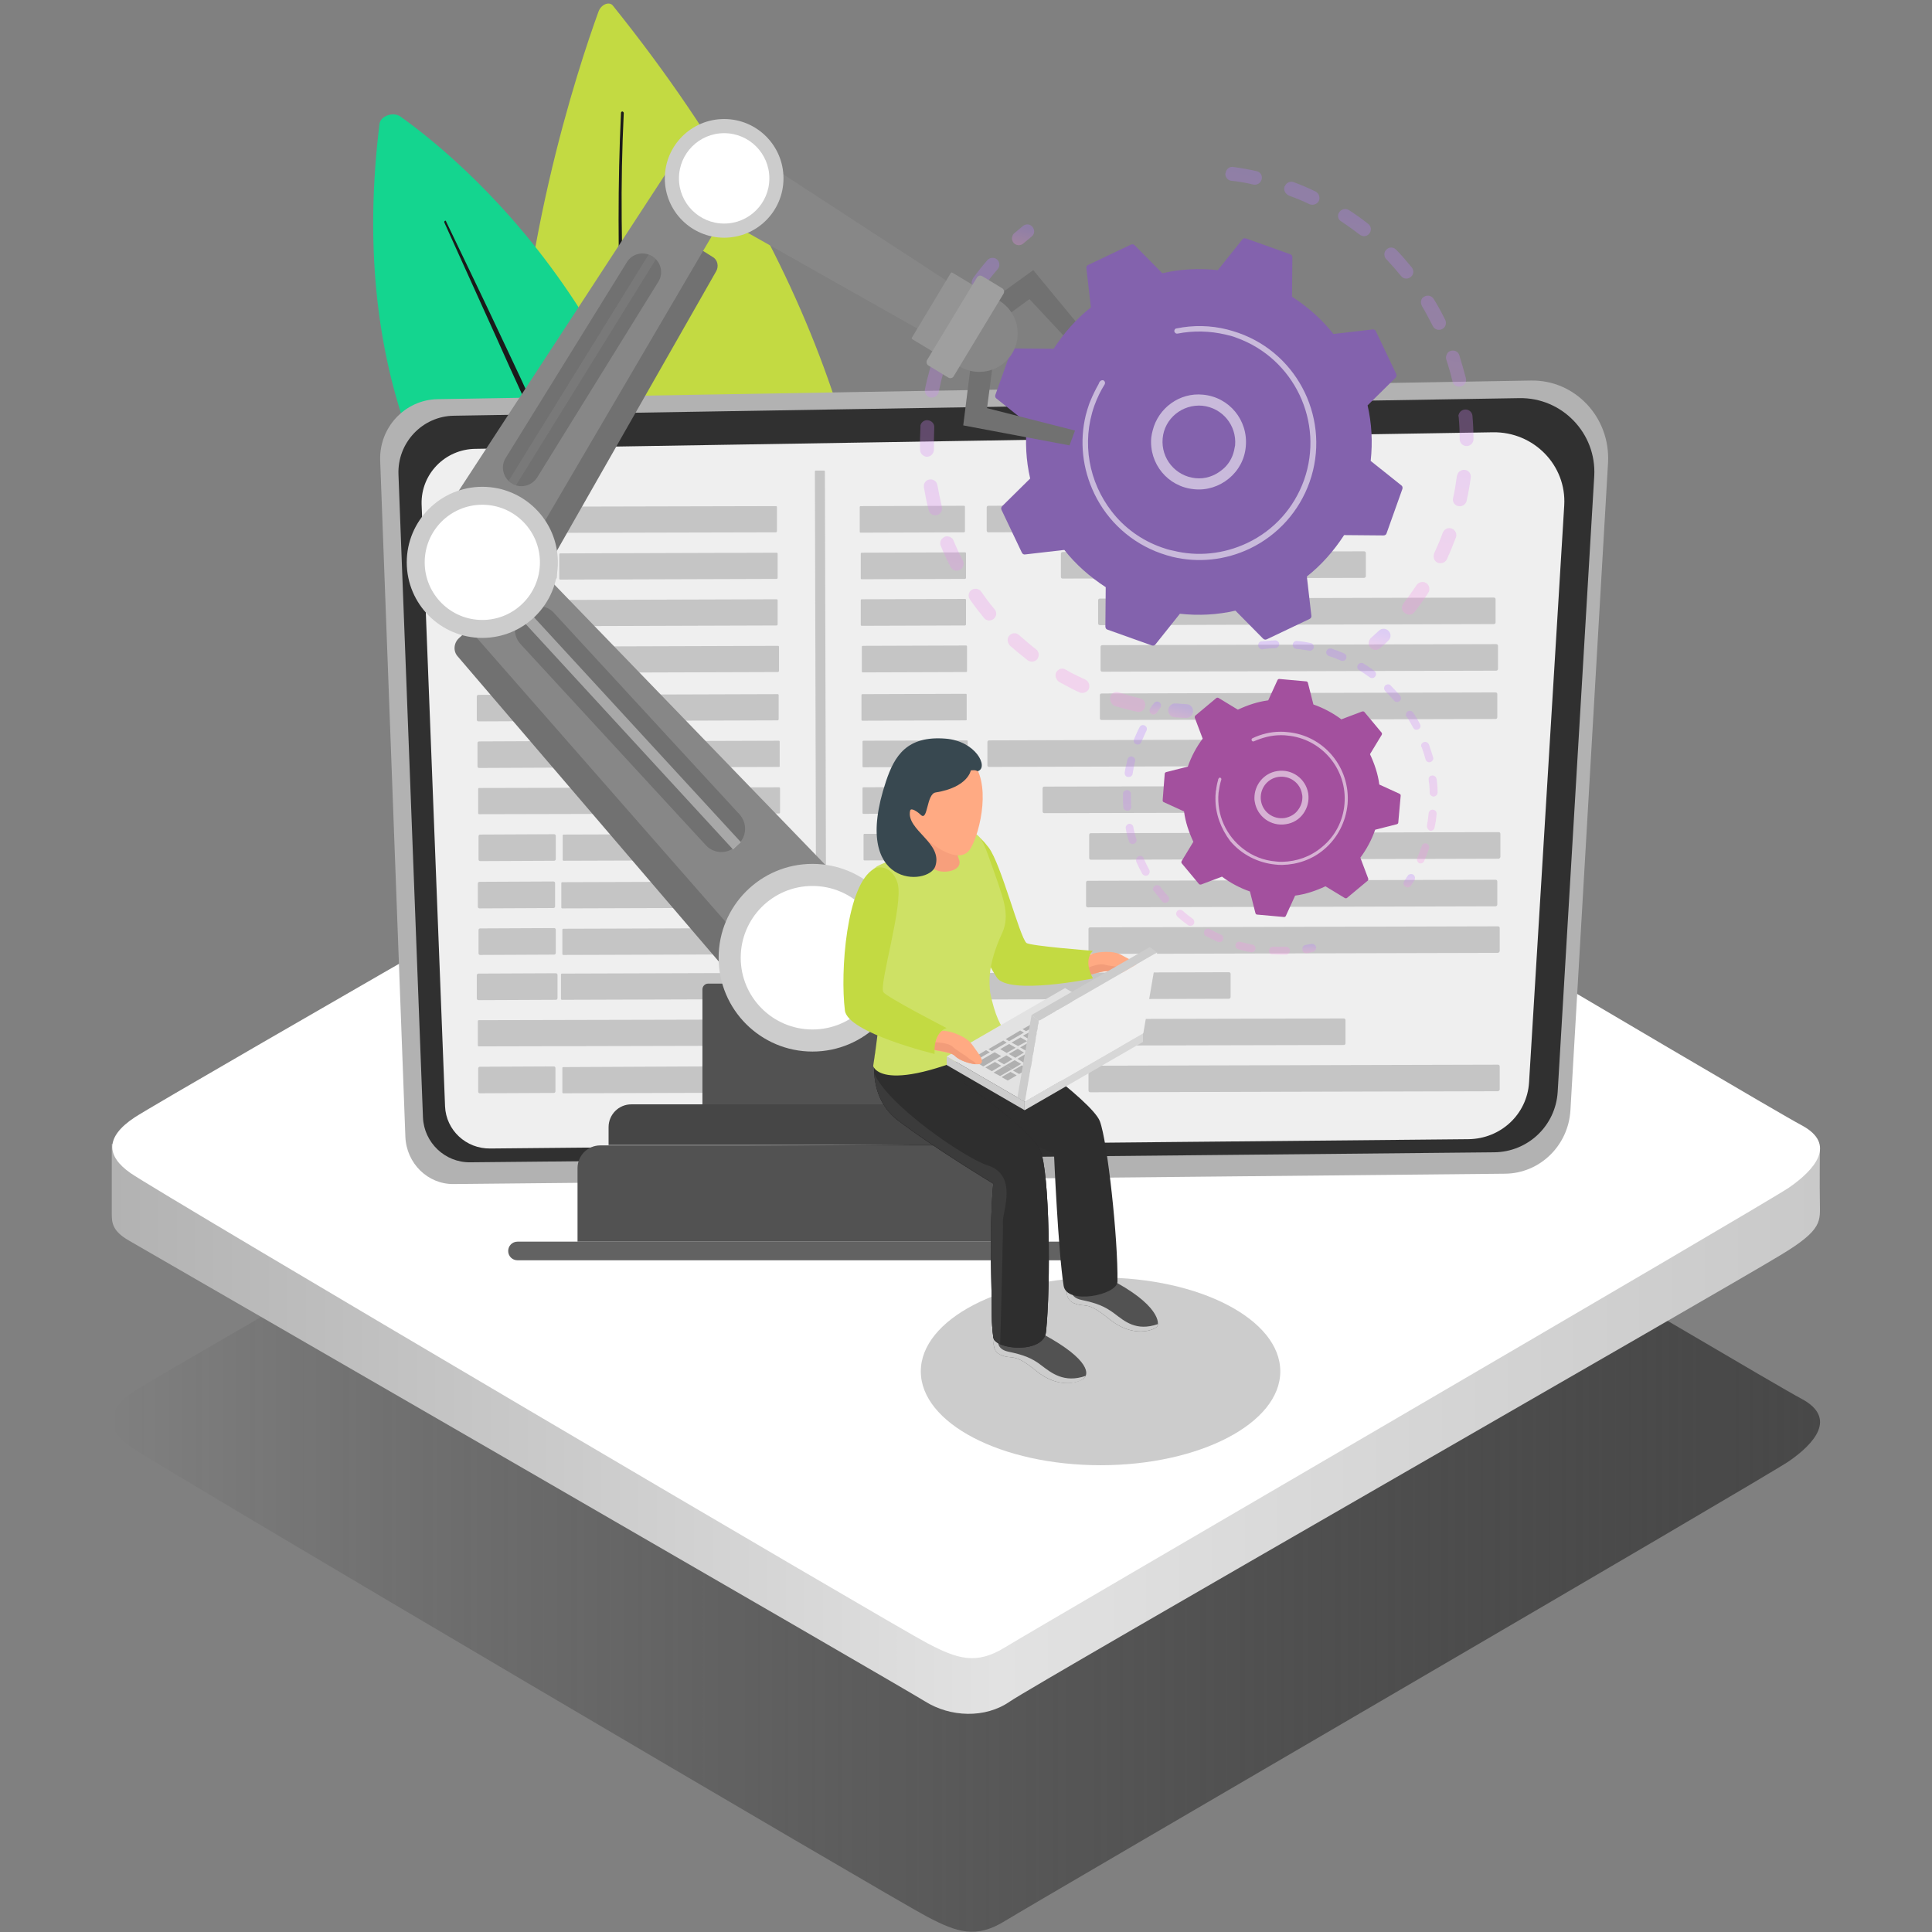 <?xml version="1.0" encoding="utf-8"?>
<!-- Generator: Adobe Illustrator 19.0.0, SVG Export Plug-In . SVG Version: 6.00 Build 0)  -->
<svg version="1.1" id="Layer_1" xmlns="http://www.w3.org/2000/svg" xmlns:xlink="http://www.w3.org/1999/xlink" x="0px" y="0px"
	 viewBox="0 0 560 560" style="enable-background:new 0 0 560 560;" xml:space="preserve">
<rect x="0" y="0" width="560" height="560" fill="#808080" stroke="none"/>
<style type="text/css">
	.st0{fill:url(#XMLID_2_);}
	.st1{fill:url(#XMLID_3_);}
	.st2{fill:#FFFFFF;}
	.st3{opacity:0.2;}
	.st4{fill:#C3DA42;}
	.st5{fill:#1A1A1A;}
	.st6{fill:#14D58F;}
	.st7{fill:#B2B2B2;}
	.st8{fill:#303030;}
	.st9{fill:#EFEFEF;}
	.st10{opacity:0.53;fill:#A0A0A0;}
	.st11{fill:#626262;}
	.st12{fill:#525252;}
	.st13{fill:#464646;}
	.st14{fill:#717171;}
	.st15{fill:#878787;}
	.st16{opacity:0.39;fill:#FFFFFF;}
	.st17{fill:#CCCCCC;}
	.st18{opacity:0.39;fill:#878787;}
	.st19{opacity:0.3;}
	.st20{fill:url(#XMLID_4_);}
	.st21{fill:url(#XMLID_5_);}
	.st22{fill:url(#XMLID_6_);}
	.st23{fill:url(#XMLID_7_);}
	.st24{fill:url(#XMLID_8_);}
	.st25{fill:#8362AD;}
	.st26{opacity:0.56;fill:#FFFFFF;}
	.st27{fill:#949494;}
	.st28{fill:#9F9F9F;}
	.st29{fill:url(#XMLID_11_);}
	.st30{fill:url(#XMLID_26_);}
	.st31{fill:url(#XMLID_27_);}
	.st32{fill:url(#XMLID_29_);}
	.st33{fill:url(#XMLID_30_);}
	.st34{fill:#A3509E;}
	.st35{fill:#2E2E2E;}
	.st36{fill:#282528;}
	.st37{fill:#FFAA83;}
	.st38{fill:#F29C79;}
	.st39{fill:#3B3B3B;}
	.st40{fill:#CEE165;}
	.st41{fill:#F79F7C;}
	.st42{fill:#384850;}
	.st43{fill:#D7D7D7;}
	.st44{fill:#E2E2E2;}
	.st45{fill:#B0B0B0;}
	.st46{enable-background:new    ;}

	#XMLID_8047_ddd {
		animation: ckw infinite ease-in-out;
    animation-duration: 3s;
transform-origin: 280px 70px;

	}
	
@keyframes ckw {
    0% {
        transform: rotate(0deg);
    }
    25% {
        transform: rotate(30deg);
    }
	 50% {
        transform: rotate(-30deg);
    }
	 100% {
        transform: rotate(0deg);
    }
}
</style>
<g id="XMLID_41_">
	<g id="XMLID_18_">
		<linearGradient id="XMLID_2_" gradientUnits="userSpaceOnUse" x1="32.463" y1="413.96" x2="527.497" y2="413.96">
			<stop  offset="0" style="stop-color:#1A1A1A;stop-opacity:0"/>
			<stop  offset="1" style="stop-color:#484848"/>
		</linearGradient>
		<path id="XMLID_86_" class="st0" d="M261.1,275.1c-7.8,4.5-213.5,122.4-222.1,128.1s-8.2,11.2-1.2,16.1
			c6.9,5,222.4,131.9,231,136.3c8.6,4.5,14.1,6.4,22.5,1.2s220.2-128.4,227.3-133.3c7.2-5,14.1-12.5,3.5-18.1
			c-10.9-5.7-216.7-127.9-226.8-133.3C285,266.7,277.7,265.4,261.1,275.1z"/>
		<linearGradient id="XMLID_3_" gradientUnits="userSpaceOnUse" x1="32.461" y1="414.142" x2="527.505" y2="414.142">
			<stop  offset="0" style="stop-color:#B2B2B2"/>
			<stop  offset="0.519" style="stop-color:#E2E2E2"/>
			<stop  offset="1" style="stop-color:#C9C9C9"/>
		</linearGradient>
		<path id="XMLID_21_" class="st1" d="M527.5,348.4c0,5.5,1.1,7.9-11.4,15.4c-15.9,9.7-216.2,124.4-223.4,129.4
			c-7.2,5-17.3,4.5-24.5,0c-7.2-4.5-226.1-130.9-230.8-133.6c-4.7-2.7-5-5-5-7.7c0-2.7,0-20.4,0-20.4S266,466.9,278.6,466.9
			c12.6,0,237.4-129.7,242.7-132.1c4.6-2.1,6.2-2.2,6.2-2.2S527.4,344.4,527.5,348.4z"/>
		<path id="XMLID_19_" class="st2" d="M261.1,195.8c-7.8,4.5-213.5,122.4-222.1,128.1c-8.6,5.7-8.2,11.2-1.2,16.1
			c6.9,5,222.4,131.9,231,136.3c8.6,4.5,14.1,6.4,22.5,1.2c8.4-5.2,220.2-128.4,227.3-133.3c7.2-5,14.1-12.5,3.5-18.1
			c-10.9-5.7-216.7-127.9-226.8-133.3C285,187.4,277.7,186.1,261.1,195.8z"/>
	</g>
	<ellipse id="XMLID_25_" class="st3" cx="319" cy="397.5" rx="52.1" ry="27.2"/>
	<g id="XMLID_6106_">
		<g id="XMLID_8177_">
			<g id="XMLID_57_">
				<path id="XMLID_59_" class="st4" d="M173.5,3.3c-11.8,32.5-74.2,222.9,64,278.4c0,0,67.9-121.1-59.8-280
					C176.7,0.3,174.3,1.2,173.5,3.3z"/>
				<path id="XMLID_58_" class="st5" d="M180.8,32.8c-0.5,10.3-0.7,20.6-0.6,30.9c0.1,10.3,0.3,20.6,0.8,30.9
					c1,20.6,2.9,41.1,6.1,61.5c3.2,20.3,7.6,40.5,14.2,60c1.7,4.9,3.4,9.7,5.4,14.4c2,4.7,4.1,9.4,6.4,14
					c4.6,9.2,10.1,17.9,16.6,25.8l0,0c0.3,0.4,0.3,0.9-0.1,1.2c-0.4,0.3-0.9,0.3-1.2-0.1l0,0c-6.5-8.1-12-17-16.7-26.2
					c-2.3-4.6-4.4-9.4-6.4-14.1c-2-4.8-3.7-9.7-5.4-14.6c-6.5-19.6-10.9-39.9-14-60.3c-3.1-20.4-4.9-41-5.9-61.6
					c-0.5-10.3-0.7-20.6-0.7-30.9c0-10.3,0.2-20.6,0.7-31c0-0.2,0.2-0.4,0.4-0.4C180.7,32.4,180.8,32.6,180.8,32.8L180.8,32.8z"/>
			</g>
		</g>
		<g id="XMLID_8170_">
			<g id="XMLID_60_">
				<path id="XMLID_62_" class="st6" d="M203.8,215.5c0,0-111.1-39.1-93.8-179.6c0.3-2.3,4-3.6,6.1-2.1
					C135.7,47.8,203,103.7,203.8,215.5z"/>
				<path id="XMLID_61_" class="st5" d="M129.3,64.2c5.3,11.1,10.7,22.2,15.9,33.3c2.6,5.6,5.3,11.1,7.8,16.7l3.9,8.4
					c1.3,2.8,2.5,5.6,3.8,8.4c5,11.2,10.1,22.5,14.9,33.8c4.9,11.3,9.6,22.7,14.1,34.2c0.1,0.2,0,0.4-0.2,0.4
					c-0.2,0.1-0.4,0-0.4-0.2l-3.6-8.5l-3.7-8.5c-2.5-5.6-4.9-11.3-7.5-16.9l-7.5-16.8l-7.6-16.8l-7.6-16.8
					c-2.6-5.6-5.1-11.2-7.6-16.8c-5.1-11.2-10.1-22.4-15.2-33.6c-0.1-0.2,0-0.4,0.2-0.5C129.1,63.9,129.3,64,129.3,64.2z"/>
			</g>
		</g>
		<g id="XMLID_8113_">
			<path id="XMLID_8169_" class="st7" d="M126.8,115.7l317-5.4c12.8-0.2,23,10.7,22.3,23.8l-10.9,187.7
				c-0.6,10.3-8.9,18.3-18.9,18.4l-304.8,3c-7.5,0.1-13.7-6-14-13.7l-7.3-195.9C109.8,124,117.3,115.9,126.8,115.7z"/>
			<path id="XMLID_8166_" class="st8" d="M131.6,120.5l308.8-5.1c12.4-0.2,22.4,10.2,21.7,22.6l-10.6,178.5
				c-0.6,9.8-8.6,17.4-18.4,17.5l-296.8,2.9c-7.3,0.1-13.4-5.7-13.7-13l-7.1-186.3C115.1,128.4,122.4,120.6,131.6,120.5z"/>
			<path id="XMLID_8165_" class="st9" d="M137.8,130.1l294.9-4.8c11.9-0.2,21.4,9.6,20.7,21.2l-10.2,167.3
				c-0.6,9.2-8.2,16.3-17.6,16.4l-283.5,2.7c-7,0.1-12.8-5.3-13.1-12.2l-6.8-174.6C122,137.4,129,130.2,137.8,130.1z"/>
			<g id="XMLID_8114_">
				<path id="XMLID_8164_" class="st10" d="M224.9,154.3l-86.5,0.2c-0.2,0-0.3-0.1-0.3-0.3l0-7c0-0.2,0.1-0.3,0.3-0.3l86.5-0.2
					c0.2,0,0.3,0.1,0.3,0.3l0,7C225.2,154.1,225.1,154.3,224.9,154.3z"/>
				<path id="XMLID_8163_" class="st10" d="M279.4,154.3l-29.9,0.1c-0.2,0-0.3-0.1-0.3-0.3l0-7.1c0-0.2,0.1-0.3,0.3-0.3l29.9-0.1
					c0.2,0,0.3,0.1,0.3,0.3l0,7.1C279.7,154.1,279.6,154.3,279.4,154.3z"/>
				<path id="XMLID_8162_" class="st10" d="M345.9,154.1l-59.4,0.2c-0.3,0-0.5-0.2-0.5-0.5l0-6.7c0-0.3,0.2-0.5,0.5-0.5l59.4-0.2
					c0.3,0,0.5,0.2,0.5,0.5l0,6.7C346.4,153.9,346.2,154.1,345.9,154.1z"/>
				<path id="XMLID_8161_" class="st10" d="M160.9,167.9l-22.4,0.1c-0.3,0-0.5-0.2-0.5-0.5l0-6.7c0-0.3,0.2-0.5,0.5-0.5l22.4-0.1
					c0.3,0,0.5,0.2,0.5,0.5l0,6.7C161.3,167.7,161.1,167.9,160.9,167.9z"/>
				<path id="XMLID_8160_" class="st10" d="M225.1,167.8l-62.7,0.2c-0.2,0-0.3-0.1-0.3-0.3l0-7c0-0.2,0.1-0.3,0.3-0.3l62.7-0.2
					c0.2,0,0.3,0.1,0.3,0.3l0,7C225.4,167.6,225.3,167.8,225.1,167.8z"/>
				<path id="XMLID_8159_" class="st10" d="M279.7,167.8l-29.9,0.1c-0.2,0-0.3-0.1-0.3-0.3l0-7.1c0-0.2,0.1-0.3,0.3-0.3l29.9-0.1
					c0.2,0,0.3,0.1,0.3,0.3l0,7.1C280,167.6,279.9,167.8,279.7,167.8z"/>
				<path id="XMLID_8158_" class="st10" d="M395.4,167.5l-87.4,0.2c-0.3,0-0.5-0.2-0.5-0.5l0-6.7c0-0.3,0.2-0.5,0.5-0.5l87.4-0.2
					c0.3,0,0.5,0.2,0.5,0.5l0,6.7C395.9,167.3,395.6,167.5,395.4,167.5z"/>
				<path id="XMLID_8157_" class="st10" d="M160.9,181.4l-22.4,0.1c-0.3,0-0.5-0.2-0.5-0.5l0-6.7c0-0.3,0.2-0.5,0.5-0.5l22.4-0.1
					c0.3,0,0.5,0.2,0.5,0.5l0,6.7C161.4,181.2,161.1,181.4,160.9,181.4z"/>
				<path id="XMLID_8156_" class="st10" d="M225.1,181.3l-62.7,0.2c-0.2,0-0.3-0.1-0.3-0.3l0-7c0-0.2,0.1-0.3,0.3-0.3l62.7-0.2
					c0.2,0,0.3,0.1,0.3,0.3l0,7C225.4,181.1,225.3,181.3,225.1,181.3z"/>
				<path id="XMLID_8155_" class="st10" d="M279.7,181.3l-29.9,0.1c-0.2,0-0.3-0.1-0.3-0.3l0-7.1c0-0.2,0.1-0.3,0.3-0.3l29.9-0.1
					c0.2,0,0.3,0.1,0.3,0.3l0,7.1C280,181.1,279.9,181.3,279.7,181.3z"/>
				<path id="XMLID_8154_" class="st10" d="M433,180.9l-114.2,0.3c-0.3,0-0.5-0.2-0.5-0.5l0-6.7c0-0.3,0.2-0.5,0.5-0.5l114.2-0.3
					c0.3,0,0.5,0.2,0.5,0.5l0,6.7C433.5,180.7,433.3,180.9,433,180.9z"/>
				<path id="XMLID_8153_" class="st10" d="M161.1,194.9l-22.4,0.1c-0.3,0-0.5-0.2-0.5-0.5l0-6.7c0-0.3,0.2-0.5,0.5-0.5l22.4-0.1
					c0.3,0,0.5,0.2,0.5,0.5l0,6.7C161.6,194.7,161.4,194.9,161.1,194.9z"/>
				<path id="XMLID_8152_" class="st10" d="M225.5,194.8l-62.7,0.2c-0.2,0-0.3-0.1-0.3-0.3l0-7c0-0.2,0.1-0.3,0.3-0.3l62.7-0.2
					c0.2,0,0.3,0.1,0.3,0.3l0,7C225.8,194.6,225.6,194.8,225.5,194.8z"/>
				<path id="XMLID_8151_" class="st10" d="M280,194.8l-29.9,0.1c-0.2,0-0.3-0.1-0.3-0.3l0-7.1c0-0.2,0.1-0.3,0.3-0.3l29.9-0.1
					c0.2,0,0.3,0.1,0.3,0.3l0,7.1C280.3,194.7,280.2,194.8,280,194.8z"/>
				<path id="XMLID_8150_" class="st10" d="M433.7,194.4l-114.2,0.3c-0.3,0-0.5-0.2-0.5-0.5l0-6.7c0-0.3,0.2-0.5,0.5-0.5l114.2-0.3
					c0.3,0,0.5,0.2,0.5,0.5l0,6.7C434.2,194.2,433.9,194.4,433.7,194.4z"/>
				<path id="XMLID_8149_" class="st10" d="M161.1,209l-22.4,0.1c-0.3,0-0.5-0.2-0.5-0.5l0-6.7c0-0.3,0.2-0.5,0.5-0.5l22.4-0.1
					c0.3,0,0.5,0.2,0.5,0.5l0,6.7C161.6,208.7,161.3,209,161.1,209z"/>
				<path id="XMLID_8148_" class="st10" d="M225.4,208.8l-62.7,0.2c-0.2,0-0.3-0.1-0.3-0.3l0-7c0-0.2,0.1-0.3,0.3-0.3l62.7-0.2
					c0.2,0,0.3,0.1,0.3,0.3l0,7C225.7,208.6,225.6,208.8,225.4,208.8z"/>
				<path id="XMLID_8147_" class="st10" d="M279.9,208.8l-29.9,0.1c-0.2,0-0.3-0.1-0.3-0.3l0-7.1c0-0.2,0.1-0.3,0.3-0.3l29.9-0.1
					c0.2,0,0.3,0.1,0.3,0.3l0,7.1C280.3,208.7,280.1,208.8,279.9,208.8z"/>
				<path id="XMLID_8146_" class="st10" d="M433.5,208.4l-114.2,0.3c-0.3,0-0.5-0.2-0.5-0.5l0-6.7c0-0.3,0.2-0.5,0.5-0.5l114.2-0.3
					c0.3,0,0.5,0.2,0.5,0.5l0,6.7C434,208.2,433.8,208.4,433.5,208.4z"/>
				<path id="XMLID_8145_" class="st10" d="M161.3,222.5l-22.4,0.1c-0.3,0-0.5-0.2-0.5-0.5l0-6.7c0-0.3,0.2-0.5,0.5-0.5l22.4-0.1
					c0.3,0,0.5,0.2,0.5,0.5l0,6.7C161.8,222.2,161.6,222.5,161.3,222.5z"/>
				<path id="XMLID_8144_" class="st10" d="M225.7,222.3l-62.7,0.2c-0.2,0-0.3-0.1-0.3-0.3l0-7c0-0.2,0.1-0.3,0.3-0.3l62.7-0.2
					c0.2,0,0.3,0.1,0.3,0.3l0,7C226.1,222.2,225.9,222.3,225.7,222.3z"/>
				<path id="XMLID_8143_" class="st10" d="M280.2,222.3l-29.9,0.1c-0.2,0-0.3-0.1-0.3-0.3l0-7.1c0-0.2,0.1-0.3,0.3-0.3l29.9-0.1
					c0.2,0,0.3,0.1,0.3,0.3l0,7.1C280.5,222.2,280.4,222.3,280.2,222.3z"/>
				<path id="XMLID_8142_" class="st10" d="M356.3,222.1l-69.6,0.2c-0.3,0-0.5-0.2-0.5-0.5l0-6.7c0-0.3,0.2-0.5,0.5-0.5l69.6-0.2
					c0.3,0,0.5,0.2,0.5,0.5l0,6.7C356.8,221.9,356.6,222.1,356.3,222.1z"/>
				<path id="XMLID_8141_" class="st10" d="M225.8,235.8l-86.9,0.2c-0.2,0-0.3-0.1-0.3-0.3l0-7c0-0.2,0.1-0.3,0.3-0.3l86.9-0.2
					c0.2,0,0.3,0.1,0.3,0.3l0,7C226.1,235.7,226,235.8,225.8,235.8z"/>
				<path id="XMLID_8140_" class="st10" d="M280.2,235.8l-29.9,0.1c-0.2,0-0.3-0.1-0.3-0.3l0-7.1c0-0.2,0.1-0.3,0.3-0.3l29.9-0.1
					c0.2,0,0.3,0.1,0.3,0.3l0,7.1C280.6,235.7,280.4,235.8,280.2,235.8z"/>
				<path id="XMLID_8139_" class="st10" d="M389.7,235.5l-87,0.2c-0.3,0-0.5-0.2-0.5-0.5l0-6.7c0-0.3,0.2-0.5,0.5-0.5l87-0.2
					c0.3,0,0.5,0.2,0.5,0.5l0,6.7C390.2,235.3,390,235.5,389.7,235.5z"/>
				<path id="XMLID_8138_" class="st10" d="M160.6,249.5l-21.4,0.1c-0.3,0-0.5-0.2-0.5-0.5l0-6.7c0-0.3,0.2-0.5,0.5-0.5l21.4-0.1
					c0.3,0,0.5,0.2,0.5,0.5l0,6.7C161.1,249.3,160.9,249.5,160.6,249.5z"/>
				<path id="XMLID_8137_" class="st10" d="M226.1,249.3l-62.7,0.2c-0.2,0-0.3-0.1-0.3-0.3l0-7c0-0.2,0.1-0.3,0.3-0.3l62.7-0.2
					c0.2,0,0.3,0.1,0.3,0.3l0,7C226.4,249.2,226.3,249.3,226.1,249.3z"/>
				<path id="XMLID_8136_" class="st10" d="M280.5,249.3l-29.9,0.1c-0.2,0-0.3-0.1-0.3-0.3l0-7.1c0-0.2,0.1-0.3,0.3-0.3l29.9-0.1
					c0.2,0,0.3,0.1,0.3,0.3l0,7.1C280.8,249.2,280.7,249.3,280.5,249.3z"/>
				<path id="XMLID_8135_" class="st10" d="M434.4,248.9l-118.2,0.3c-0.3,0-0.5-0.2-0.5-0.5l0-6.7c0-0.3,0.2-0.5,0.5-0.5l118.2-0.3
					c0.3,0,0.5,0.2,0.5,0.5l0,6.7C434.8,248.7,434.6,248.9,434.4,248.9z"/>
				<path id="XMLID_8134_" class="st10" d="M161.1,289.8l-22.4,0.1c-0.3,0-0.5-0.2-0.5-0.5l0-6.7c0-0.3,0.2-0.5,0.5-0.5l22.4-0.1
					c0.3,0,0.5,0.2,0.5,0.5l0,6.7C161.6,289.6,161.4,289.8,161.1,289.8z"/>
				<path id="XMLID_8133_" class="st10" d="M225.6,289.6l-62.7,0.2c-0.2,0-0.3-0.1-0.3-0.3l0-7c0-0.2,0.1-0.3,0.3-0.3l62.7-0.2
					c0.2,0,0.3,0.1,0.3,0.3l0,7C226,289.5,225.8,289.6,225.6,289.6z"/>
				<path id="XMLID_8132_" class="st10" d="M280.1,289.7l-29.9,0.1c-0.2,0-0.3-0.1-0.3-0.3l0-7.1c0-0.2,0.1-0.3,0.3-0.3l29.9-0.1
					c0.2,0,0.3,0.1,0.3,0.3l0,7.1C280.4,289.5,280.3,289.7,280.1,289.7z"/>
				<path id="XMLID_8131_" class="st10" d="M356.2,289.5l-69.6,0.2c-0.3,0-0.5-0.2-0.5-0.5l0-6.7c0-0.3,0.2-0.5,0.5-0.5l69.6-0.2
					c0.3,0,0.5,0.2,0.5,0.5l0,6.7C356.7,289.2,356.5,289.5,356.2,289.5z"/>
				<path id="XMLID_8130_" class="st10" d="M225.7,303.1l-86.9,0.2c-0.2,0-0.3-0.1-0.3-0.3l0-7c0-0.2,0.1-0.3,0.3-0.3l86.9-0.2
					c0.2,0,0.3,0.1,0.3,0.3l0,7C226,303,225.9,303.1,225.7,303.1z"/>
				<path id="XMLID_8129_" class="st10" d="M280.1,303.2l-29.9,0.1c-0.2,0-0.3-0.1-0.3-0.3l0-7.1c0-0.2,0.1-0.3,0.3-0.3l29.9-0.1
					c0.2,0,0.3,0.1,0.3,0.3l0,7.1C280.4,303,280.3,303.2,280.1,303.2z"/>
				<path id="XMLID_8128_" class="st10" d="M389.5,302.9l-87,0.2c-0.3,0-0.5-0.2-0.5-0.5l0-6.7c0-0.3,0.2-0.5,0.5-0.5l87-0.2
					c0.3,0,0.5,0.2,0.5,0.5l0,6.7C390,302.7,389.8,302.9,389.5,302.9z"/>
				<path id="XMLID_8127_" class="st10" d="M160.5,316.8l-21.4,0.1c-0.3,0-0.5-0.2-0.5-0.5l0-6.7c0-0.3,0.2-0.5,0.5-0.5l21.4-0.1
					c0.3,0,0.5,0.2,0.5,0.5l0,6.7C161,316.6,160.8,316.8,160.5,316.8z"/>
				<path id="XMLID_8126_" class="st10" d="M226,316.7l-62.7,0.2c-0.2,0-0.3-0.1-0.3-0.3l0-7c0-0.2,0.1-0.3,0.3-0.3L226,309
					c0.2,0,0.3,0.1,0.3,0.3l0,7C226.3,316.5,226.2,316.7,226,316.7z"/>
				<path id="XMLID_8125_" class="st10" d="M280.4,316.7l-29.9,0.1c-0.2,0-0.3-0.1-0.3-0.3l0-7.1c0-0.2,0.1-0.3,0.3-0.3l29.9-0.1
					c0.2,0,0.3,0.1,0.3,0.3l0,7.1C280.7,316.5,280.6,316.7,280.4,316.7z"/>
				<path id="XMLID_8124_" class="st10" d="M434.2,316.3L316,316.6c-0.3,0-0.5-0.2-0.5-0.5l0-6.7c0-0.3,0.2-0.5,0.5-0.5l118.2-0.3
					c0.3,0,0.5,0.2,0.5,0.5l0,6.7C434.7,316,434.4,316.3,434.2,316.3z"/>
				<path id="XMLID_8123_" class="st10" d="M160.4,263.2l-21.4,0.1c-0.3,0-0.5-0.2-0.5-0.5l0-6.7c0-0.3,0.2-0.5,0.5-0.5l21.4-0.1
					c0.3,0,0.5,0.2,0.5,0.5l0,6.7C160.9,263,160.7,263.2,160.4,263.2z"/>
				<path id="XMLID_8122_" class="st10" d="M225.7,263.1l-62.7,0.2c-0.2,0-0.3-0.1-0.3-0.3l0-7c0-0.2,0.1-0.3,0.3-0.3l62.7-0.2
					c0.2,0,0.3,0.1,0.3,0.3l0,7C226,262.9,225.8,263.1,225.7,263.1z"/>
				<path id="XMLID_8121_" class="st10" d="M280.2,263.1l-29.9,0.1c-0.2,0-0.3-0.1-0.3-0.3l0-7.1c0-0.2,0.1-0.3,0.3-0.3l29.9-0.1
					c0.2,0,0.3,0.1,0.3,0.3l0,7.1C280.5,262.9,280.4,263.1,280.2,263.1z"/>
				<path id="XMLID_8120_" class="st10" d="M433.5,262.7L315.3,263c-0.3,0-0.5-0.2-0.5-0.5l0-6.7c0-0.3,0.2-0.5,0.5-0.5l118.2-0.3
					c0.3,0,0.5,0.2,0.5,0.5l0,6.7C434,262.5,433.7,262.7,433.5,262.7z"/>
				<path id="XMLID_8119_" class="st10" d="M160.6,276.7l-21.4,0.1c-0.3,0-0.5-0.2-0.5-0.5l0-6.7c0-0.3,0.2-0.5,0.5-0.5l21.4-0.1
					c0.3,0,0.5,0.2,0.5,0.5l0,6.7C161.1,276.5,160.9,276.7,160.6,276.7z"/>
				<path id="XMLID_8118_" class="st10" d="M226,276.6l-62.7,0.2c-0.2,0-0.3-0.1-0.3-0.3l0-7c0-0.2,0.1-0.3,0.3-0.3l62.7-0.2
					c0.2,0,0.3,0.1,0.3,0.3l0,7C226.4,276.4,226.2,276.6,226,276.6z"/>
				<path id="XMLID_8117_" class="st10" d="M280.5,276.6l-29.9,0.1c-0.2,0-0.3-0.1-0.3-0.3l0-7.1c0-0.2,0.1-0.3,0.3-0.3l29.9-0.1
					c0.2,0,0.3,0.1,0.3,0.3l0,7.1C280.8,276.5,280.7,276.6,280.5,276.6z"/>
				<path id="XMLID_8116_" class="st10" d="M434.1,276.2L316,276.5c-0.3,0-0.5-0.2-0.5-0.5l0-6.7c0-0.3,0.2-0.5,0.5-0.5l118.2-0.3
					c0.3,0,0.5,0.2,0.5,0.5l0,6.7C434.6,276,434.4,276.2,434.1,276.2z"/>
				<path id="XMLID_8115_" class="st10" d="M239.4,325.7l-2.5,0c-0.1,0-0.2-0.1-0.2-0.2l-0.5-188.9c0-0.1,0.1-0.2,0.2-0.2l2.5,0
					c0.1,0,0.2,0.1,0.2,0.2l0.5,188.9C239.6,325.6,239.5,325.7,239.4,325.7z"/>
			</g>
		</g>
		<g id="XMLID_8108_">
			<path id="XMLID_8112_" class="st11" d="M319.7,359.9H150c-1.5,0-2.7,1.2-2.7,2.7c0,1.5,1.2,2.7,2.7,2.7h169.7
				c1.5,0,2.7-1.2,2.7-2.7C322.4,361.1,321.2,359.9,319.7,359.9z"/>
			<path id="XMLID_8111_" class="st12" d="M295.6,332H174c-3.7,0-6.6,3-6.6,6.6v21.3h134.9v-21.3C302.3,334.9,299.3,332,295.6,332z"
				/>
			<path id="XMLID_8110_" class="st13" d="M286.6,320.1H183c-3.7,0-6.6,3-6.6,6.6v5.2h116.9v-5.2
				C293.3,323.1,290.3,320.1,286.6,320.1z"/>
			<path id="XMLID_8109_" class="st12" d="M266,320.1h-62.4v-33.3c0-0.9,0.7-1.7,1.7-1.7h59.1c0.9,0,1.7,0.7,1.7,1.7V320.1z"/>
		</g>
		<g id="XMLID_8103_">
			<path id="XMLID_8107_" class="st14" d="M133,185c-1.5,1.4-1.7,3.8-0.3,5.3l85.4,99.8c1.4,1.6,3.9,1.8,5.5,0.3l7.3-6.7
				l-94.1-102.2L133,185z"/>
			<path id="XMLID_8106_" class="st15" d="M144.7,152.9c-2.9-3-7.7-3.2-10.8-0.3l-7.7,7.1c-3.1,2.8-3.3,7.6-0.6,10.8l101.9,116.3
				L249,267c1.7-1.6,1.8-4.3,0.2-6L144.7,152.9z"/>
			<path id="XMLID_8105_" class="st14" d="M152,177.3l-0.8,0.7c-2.5,2.3-2.6,6.1-0.4,8.6l53.8,58.4c2.3,2.5,6.1,2.6,8.6,0.4l0.8-0.7
				c2.5-2.3,2.6-6.1,0.4-8.6l-53.8-58.4C158.4,175.2,154.5,175,152,177.3z"/>
			
				<rect id="XMLID_8104_" x="181.1" y="165.5" transform="matrix(0.736 -0.677 0.677 0.736 -94.889 179.581)" class="st16" width="3.1" height="91.6"/>
		</g>
		<g id="XMLID_8100_">
			<circle id="XMLID_8102_" class="st17" cx="235.5" cy="277.6" r="27.2"/>
			<circle id="XMLID_8101_" class="st2" cx="235.5" cy="277.6" r="20.8"/>
		</g>
		<g id="XMLID_8091_">
			<g id="XMLID_8095_">
				<path id="XMLID_8099_" class="st14" d="M144.4,167.1l6.7,4.2c1.5,0.9,3.4,0.4,4.3-1.1l52.2-91.6c0.8-1.4,0.4-3.3-1-4.1l-3.5-2.2
					L144.4,167.1z"/>
				<path id="XMLID_8098_" class="st15" d="M201,49l7.1,4.4c2.9,1.8,3.8,5.5,2.1,8.4L147.4,169l-19.8-12.3c-1.6-1-2.1-3.1-1-4.7
					l66-101.1C194.3,48.1,198.1,47.2,201,49z"/>
				<path id="XMLID_8097_" class="st14" d="M181.7,76l-35.1,56.7c-1.6,2.5-0.8,5.8,1.7,7.4c2.5,1.6,5.8,0.8,7.4-1.7l35.1-56.7
					c1.6-2.5,0.8-5.8-1.7-7.4C186.5,72.7,183.2,73.5,181.7,76z"/>
				
					<rect id="XMLID_8096_" x="167.4" y="68.5" transform="matrix(-0.85 -0.526 0.526 -0.85 255.721 287.106)" class="st18" width="2.5" height="77.4"/>
			</g>
			<g id="XMLID_8092_">
				<circle id="XMLID_8094_" class="st17" cx="139.8" cy="163" r="21.9"/>
				<circle id="XMLID_8093_" class="st2" cx="139.8" cy="163" r="16.7"/>
			</g>
		</g>
		<g id="XMLID_8089_">
			<path id="XMLID_8090_" class="st15" d="M274.3,87l-3.4,5.6c-1.4,2.3-3.9,3.3-5.6,2.3l-64.1-36.2l9.5-15.6
				c0.8-1.3,2.2-1.8,3.1-1.2L273.8,81C275.5,82.1,275.7,84.8,274.3,87z"/>
		</g>
		<g id="XMLID_8086_">
			<circle id="XMLID_8088_" class="st17" cx="209.9" cy="51.7" r="17.2"/>
			<circle id="XMLID_8087_" class="st2" cx="209.9" cy="51.7" r="13.1"/>
		</g>
		<polygon id="XMLID_8085_" class="st14" points="285.2,88.6 299.5,78.3 319.4,102.4 316.4,106 298.4,86.7 287.3,94.8 		"/>
		<g id="XMLID_8046_">
			<g id="XMLID_8072_" class="st19">
				
					<linearGradient id="XMLID_4_" gradientUnits="userSpaceOnUse" x1="1022.724" y1="-6218.088" x2="1137.227" y2="-6218.088" gradientTransform="matrix(-0.237 0.972 -0.972 -0.237 -5398.882 -2407.723)">
					<stop  offset="0" style="stop-color:#B37CFF"/>
					<stop  offset="1" style="stop-color:#F895E7"/>
				</linearGradient>
				<path id="XMLID_8074_" class="st20" d="M355.3,49.9c0.2-1,1.2-1.7,2.2-1.5c2.2,0.3,4.5,0.7,6.7,1.2c1.1,0.2,1.8,1.3,1.5,2.4
					c0,0,0,0,0,0c-0.3,1.1-1.3,1.7-2.4,1.5c-2.1-0.5-4.3-0.9-6.4-1.1c-1.1-0.1-1.9-1.2-1.7-2.3C355.3,50.1,355.3,50,355.3,49.9z
					 M372.3,54.2c0-0.1,0-0.2,0.1-0.2c0.4-1,1.5-1.6,2.6-1.2c2.1,0.8,4.3,1.7,6.3,2.7c1,0.5,1.4,1.7,1,2.7c-0.5,1-1.7,1.4-2.7,1
					c-1.9-0.9-4-1.8-6-2.5C372.6,56.2,372,55.2,372.3,54.2z M387.9,62.1c0.1-0.2,0.1-0.4,0.3-0.6c0.6-0.9,1.9-1.2,2.8-0.6
					c1.9,1.2,3.8,2.6,5.6,4c0.9,0.7,1,1.9,0.3,2.8c-0.7,0.9-1.9,1-2.8,0.3c-1.7-1.3-3.5-2.6-5.3-3.8C388,63.8,387.7,62.9,387.9,62.1
					z M401.3,73.3c0.1-0.4,0.3-0.7,0.6-1c0.8-0.8,2.1-0.7,2.8,0.1c1.6,1.6,3.1,3.4,4.5,5.1c0.7,0.9,0.6,2.1-0.3,2.8
					c-0.9,0.7-2.1,0.6-2.8-0.3c-1.4-1.7-2.8-3.3-4.3-4.9C401.3,74.6,401.2,73.9,401.3,73.3z M411.9,87.2c0.1-0.5,0.4-1,0.9-1.2
					c1-0.6,2.2-0.3,2.8,0.7c1.2,1.9,2.3,4,3.3,6c0.5,1,0.1,2.2-0.9,2.7c-1,0.5-2.2,0.1-2.7-0.9c-1-1.9-2-3.9-3.1-5.7
					C411.9,88.2,411.8,87.7,411.9,87.2z M419.2,103.1c0.2-0.7,0.6-1.2,1.3-1.4c1.1-0.3,2.2,0.2,2.5,1.3c0.7,2.2,1.3,4.4,1.9,6.6
					c0.3,1.1-0.4,2.2-1.5,2.4c-1.1,0.3-2.2-0.4-2.4-1.5c-0.5-2.1-1.1-4.2-1.8-6.3C419.1,103.8,419.1,103.4,419.2,103.1z
					 M406.4,175.7c0.1-0.3,0.2-0.5,0.4-0.8c1.3-1.7,2.6-3.5,3.8-5.3c0.6-0.9,1.9-1.2,2.8-0.6c0.9,0.6,1.2,1.9,0.6,2.8
					c-1.2,1.9-2.6,3.8-4,5.6c-0.7,0.9-1.9,1-2.8,0.3C406.5,177.2,406.2,176.4,406.4,175.7z M422.8,120.2c0.2-0.8,0.9-1.4,1.8-1.5
					c1.1-0.1,2.1,0.7,2.2,1.8c0.2,2.3,0.3,4.6,0.3,6.8c0,1.1-0.9,2-2,2c-1.1,0-2-0.9-2-2c0-2.2-0.1-4.3-0.3-6.5
					C422.7,120.6,422.7,120.4,422.8,120.2z M415.6,160.8c0-0.1,0.1-0.3,0.1-0.4c0.9-2,1.8-4,2.5-6c0.4-1,1.5-1.6,2.6-1.2
					c1,0.4,1.6,1.5,1.2,2.6c-0.8,2.1-1.7,4.3-2.6,6.3c-0.5,1-1.7,1.4-2.7,1C415.8,162.7,415.4,161.7,415.6,160.8z M422.4,137.7
					c0.2-1,1.2-1.6,2.2-1.5c1.1,0.1,1.9,1.2,1.7,2.3c-0.3,2.2-0.7,4.5-1.2,6.7c0,0,0,0,0,0c-0.3,1.1-1.3,1.7-2.4,1.5
					c-1.1-0.2-1.8-1.3-1.5-2.4c0.5-2.1,0.8-4.3,1.1-6.4C422.4,137.8,422.4,137.7,422.4,137.7z"/>
				
					<linearGradient id="XMLID_5_" gradientUnits="userSpaceOnUse" x1="1142.793" y1="-6248.246" x2="1149.48" y2="-6248.246" gradientTransform="matrix(-0.237 0.972 -0.972 -0.237 -5398.882 -2407.723)">
					<stop  offset="0" style="stop-color:#B37CFF"/>
					<stop  offset="1" style="stop-color:#F895E7"/>
				</linearGradient>
				<path id="XMLID_8073_" class="st21" d="M396.8,185.9c0.1-0.4,0.3-0.7,0.6-1c0.8-0.7,1.5-1.4,2.3-2.1c0.8-0.8,2.1-0.7,2.8,0.1
					c0.8,0.8,0.7,2.1-0.1,2.8c-0.8,0.8-1.6,1.5-2.4,2.2c-0.8,0.7-2.1,0.7-2.8-0.2C396.7,187.2,396.6,186.6,396.8,185.9z"/>
			</g>
			<g id="XMLID_8058_" class="st19">
				
					<linearGradient id="XMLID_6_" gradientUnits="userSpaceOnUse" x1="1177.503" y1="-6197.146" x2="1182.091" y2="-6197.146" gradientTransform="matrix(-0.237 0.972 -0.972 -0.237 -5398.882 -2407.723)">
					<stop  offset="0" style="stop-color:#B37CFF"/>
					<stop  offset="1" style="stop-color:#F895E7"/>
				</linearGradient>
				<path id="XMLID_8071_" class="st22" d="M338.7,205.4c0.2-0.9,1.1-1.6,2.1-1.5c1,0.1,2.1,0.1,3.1,0.2c1.1,0,2,1,1.9,2.1
					c0,1.1-1,2-2.1,1.9c-1.1,0-2.2-0.1-3.3-0.2c-1.1-0.1-1.9-1.1-1.8-2.2C338.7,205.6,338.7,205.5,338.7,205.4z"/>
				
					<linearGradient id="XMLID_7_" gradientUnits="userSpaceOnUse" x1="1065.132" y1="-6144.95" x2="1183.072" y2="-6144.95" gradientTransform="matrix(-0.237 0.972 -0.972 -0.237 -5398.882 -2407.723)">
					<stop  offset="0" style="stop-color:#B37CFF"/>
					<stop  offset="1" style="stop-color:#F895E7"/>
				</linearGradient>
				<path id="XMLID_8060_" class="st23" d="M269,109c0.2-0.9,0.5-1.8,0.7-2.7c0.3-1.1,1.4-1.7,2.5-1.4c1.1,0.3,1.7,1.4,1.4,2.5
					c-0.6,2.1-1.1,4.2-1.5,6.2c-0.2,1.1-1.3,1.8-2.4,1.6c-1.1-0.2-1.8-1.3-1.6-2.4C268.4,111.6,268.6,110.3,269,109z M273.2,96.3
					c0-0.1,0.1-0.2,0.1-0.3c0.9-2.1,1.9-4.1,2.9-6.1c0.5-1,1.7-1.3,2.7-0.8c1,0.5,1.3,1.7,0.8,2.7c-1,1.9-1.9,3.8-2.8,5.8
					c-0.4,1-1.6,1.5-2.6,1C273.4,98.2,273,97.2,273.2,96.3z M266.8,123.3c0.2-0.9,1.1-1.6,2.1-1.5c1.1,0.1,2,1,1.9,2.1
					c-0.1,2.1-0.1,4.3-0.1,6.4c0,1.1-0.8,2-1.9,2.1c-1.1,0-2-0.8-2.1-1.9c-0.1-2.2,0-4.5,0.1-6.7
					C266.8,123.6,266.8,123.5,266.8,123.3z M281.7,81.4c0.1-0.2,0.2-0.5,0.3-0.7c1.3-1.8,2.7-3.6,4.2-5.3c0.7-0.8,2-0.9,2.8-0.2
					c0.8,0.7,0.9,2,0.2,2.8c-1.4,1.6-2.7,3.3-4,5c-0.7,0.9-1.9,1.1-2.8,0.4C281.8,83,281.5,82.1,281.7,81.4z M267.8,140.5
					c0.2-0.8,0.8-1.4,1.6-1.5c1.1-0.2,2.1,0.5,2.3,1.6c0.4,2.1,0.8,4.2,1.3,6.3c0.3,1.1-0.4,2.2-1.4,2.4c-1.1,0.3-2.2-0.4-2.4-1.4
					c-0.6-2.2-1-4.4-1.4-6.6C267.8,141,267.8,140.8,267.8,140.5z M272.6,157c0.1-0.6,0.6-1.1,1.2-1.4c1-0.4,2.2,0.1,2.6,1.1
					c0.8,2,1.7,3.9,2.7,5.8c0.5,1,0.1,2.2-0.9,2.7c-1,0.5-2.2,0.1-2.7-0.9c-1-2-2-4-2.8-6.1C272.5,157.9,272.5,157.4,272.6,157z
					 M280.8,172.2c0.1-0.5,0.4-0.9,0.8-1.2c0.9-0.6,2.2-0.4,2.8,0.5c1.2,1.7,2.5,3.5,3.9,5.1c0.7,0.9,0.6,2.1-0.3,2.8
					c-0.9,0.7-2.1,0.6-2.8-0.3c-1.4-1.7-2.8-3.5-4.1-5.4C280.8,173.3,280.7,172.7,280.8,172.2z M292.1,185.1
					c0.1-0.3,0.2-0.6,0.5-0.9c0.7-0.8,2-0.9,2.8-0.1c1.6,1.4,3.2,2.8,4.9,4.1c0.9,0.7,1,1.9,0.4,2.8c-0.7,0.9-1.9,1-2.8,0.4
					c-1.8-1.4-3.5-2.8-5.2-4.3C292.2,186.5,292,185.8,292.1,185.1z M306,195.3c0-0.2,0.1-0.4,0.2-0.5c0.6-1,1.8-1.3,2.7-0.7
					c1.8,1.1,3.8,2,5.7,2.9c1,0.5,1.4,1.7,1,2.7c-0.5,1-1.7,1.4-2.7,1c-2-0.9-4-2-6-3.1C306.2,197,305.8,196.1,306,195.3z
					 M321.8,202.1c0,0,0-0.1,0-0.1c0.3-1.1,1.5-1.7,2.5-1.3c1.5,0.5,3,0.9,4.5,1.3c0.5,0.1,1.1,0.3,1.6,0.4c1.1,0.2,1.8,1.3,1.5,2.4
					c-0.2,1.1-1.3,1.8-2.4,1.5c-0.6-0.1-1.2-0.3-1.7-0.4c-1.6-0.4-3.2-0.8-4.8-1.3C322.2,204.2,321.6,203.1,321.8,202.1z"/>
				
					<linearGradient id="XMLID_8_" gradientUnits="userSpaceOnUse" x1="1053.376" y1="-6120.092" x2="1059.977" y2="-6120.092" gradientTransform="matrix(-0.237 0.972 -0.972 -0.237 -5398.882 -2407.723)">
					<stop  offset="0" style="stop-color:#B37CFF"/>
					<stop  offset="1" style="stop-color:#F895E7"/>
				</linearGradient>
				<path id="XMLID_8059_" class="st24" d="M293.4,68.6c0.1-0.4,0.3-0.8,0.6-1c0.8-0.7,1.7-1.4,2.5-2.1c0.9-0.7,2.1-0.6,2.8,0.3
					c0.7,0.9,0.6,2.1-0.3,2.8c-0.8,0.7-1.6,1.3-2.4,2c-0.8,0.7-2.1,0.6-2.8-0.2C293.4,69.9,293.2,69.2,293.4,68.6z"/>
			</g>
			<g id="XMLID_8047_ddd">
				<path id="XMLID_8052_" class="st25" d="M315.4,76.8c-0.4,0.2-0.6,0.6-0.5,1l1.3,11.3c-4.2,3.3-7.8,7.4-10.8,12l-11.4-0.1
					c-0.4,0-0.8,0.2-0.9,0.6l-4.6,12.9c-0.1,0.4,0,0.8,0.3,1l8.9,7.1c-0.6,5.5-0.3,10.9,0.9,16.1l-8.1,8c-0.3,0.3-0.4,0.7-0.2,1.1
					l5.9,12.4c0.2,0.4,0.6,0.6,1,0.5l11.3-1.3c3.3,4.2,7.4,7.8,12,10.8l-0.1,11.4c0,0.4,0.2,0.8,0.6,0.9l12.9,4.6
					c0.4,0.1,0.8,0,1-0.3l7.1-8.9c5.5,0.6,10.9,0.3,16.1-0.9l8,8.1c0.3,0.3,0.7,0.4,1.1,0.2l12.4-5.9c0.4-0.2,0.6-0.6,0.5-1
					l-1.3-11.3c4.2-3.3,7.8-7.4,10.8-12l11.4,0.1c0.4,0,0.8-0.2,0.9-0.6l4.6-12.9c0.1-0.4,0-0.8-0.3-1l-8.9-7.1
					c0.6-5.5,0.3-10.9-0.9-16.1l8.1-8c0.3-0.3,0.4-0.7,0.2-1.1L398.8,96c-0.2-0.4-0.6-0.6-1-0.5l-11.3,1.3c-3.3-4.2-7.4-7.8-12-10.8
					l0.1-11.4c0-0.4-0.2-0.8-0.6-0.9l-12.9-4.6c-0.4-0.1-0.8,0-1,0.3l-7.1,8.9c-5.5-0.6-10.9-0.3-16.1,0.9l-8-8.1
					c-0.3-0.3-0.7-0.4-1.1-0.2L315.4,76.8z"/>
				<path id="XMLID_8049_" class="st26" d="M334.1,124.8c1.6-6.5,7.8-11.1,14.6-10.4c7.6,0.7,13.1,7.4,12.4,15
					c-0.3,3.7-2.1,7-4.9,9.3c-2.8,2.3-6.4,3.5-10.1,3.1c-7.6-0.7-13.1-7.4-12.4-15C333.8,126.1,333.9,125.5,334.1,124.8z
					 M357.7,130.6c0.1-0.5,0.2-1,0.3-1.5c0.5-5.8-3.7-10.9-9.5-11.5c-5.8-0.5-11,3.7-11.5,9.5c-0.5,5.8,3.7,10.9,9.5,11.5
					c2.8,0.3,5.5-0.6,7.7-2.4C356,134.8,357.2,132.8,357.7,130.6z"/>
				<path id="XMLID_8048_" class="st26" d="M314.7,120.4c0.3-1.1,0.6-2.2,1-3.3l0,0c0.1-0.3,0.3-0.7,0.4-1c0.7-1.7,1.5-3.3,2.4-4.9
					c0,0,0,0,0-0.1c0-0.1,0.1-0.1,0.1-0.2c0.1-0.1,0.1-0.2,0.2-0.3c0.2-0.3,0.5-0.4,0.9-0.4c0.1,0,0.2,0.1,0.2,0.1
					c0.4,0.2,0.5,0.7,0.3,1.1c-1.2,1.9-2.2,4-3,6.2c-3.8,10.8-1.5,22.2,5,30.6c3.6,4.7,8.6,8.4,14.6,10.5c1.1,0.4,2.1,0.7,3.2,0.9
					c7.2,1.8,14.7,1,21.5-2.2c7.8-3.7,13.6-10.2,16.5-18.3c5.9-16.8-2.9-35.2-19.6-41.2c-1-0.4-2.1-0.7-3.1-0.9
					c-4.6-1.1-9.4-1.2-14-0.3c-0.1,0-0.2,0-0.3,0c-0.3-0.1-0.5-0.3-0.6-0.6c-0.1-0.4,0.2-0.9,0.6-0.9c4.9-1,9.9-0.9,14.7,0.3
					c1.1,0.3,2.2,0.6,3.3,1c17.6,6.2,26.8,25.6,20.6,43.2c-3,8.5-9.2,15.4-17.3,19.3c-7.1,3.4-15,4.2-22.5,2.4
					c-1.1-0.3-2.2-0.6-3.3-1c-8.5-3-15.4-9.2-19.3-17.3C313.7,135.8,312.9,127.9,314.7,120.4z"/>
			</g>
		</g>
		<g id="XMLID_8041_">
			<path id="XMLID_8045_" class="st27" d="M282.3,82.8L276,79c-0.1-0.1-0.3,0-0.4,0.1l-11.3,18.8c-0.1,0.1,0,0.3,0.1,0.4l6.3,3.8
				c0.1,0.1,0.3,0,0.4-0.1l11.3-18.8C282.4,83.1,282.4,82.9,282.3,82.8z"/>
			<polygon id="XMLID_8044_" class="st14" points="281.4,105.7 279.2,123.3 310,129.1 311.6,124.8 286.1,118.3 287.9,104.6 			"/>
			<path id="XMLID_8043_" class="st15" d="M276.8,105.3c3,2.4,7.1,3.2,10.9,1.8c5.8-2.1,8.7-8.5,6.6-14.3c-1.1-2.9-3.2-5.1-5.9-6.3
				L276.8,105.3z"/>
			<path id="XMLID_8042_" class="st28" d="M270.5,101.4l-1.8,3c-0.3,0.5-0.1,1.3,0.5,1.6l5.6,3.4c0.6,0.4,1.3,0.2,1.6-0.3l14.5-24
				c0.3-0.5,0.1-1.3-0.5-1.6l-5.6-3.4c-0.6-0.4-1.3-0.2-1.6,0.3l-1.7,2.8L270.5,101.4z"/>
		</g>
		<g id="XMLID_8002_">
			<g id="XMLID_8028_" class="st19">
				
					<linearGradient id="XMLID_11_" gradientUnits="userSpaceOnUse" x1="1781.872" y1="-5365.212" x2="1847.05" y2="-5365.212" gradientTransform="matrix(1.180000e-002 1 -1 1.180000e-002 -4995.253 -1533.097)">
					<stop  offset="0" style="stop-color:#B37CFF"/>
					<stop  offset="1" style="stop-color:#F895E7"/>
				</linearGradient>
				<path id="XMLID_8030_" class="st29" d="M364.7,187c0-0.6,0.4-1.1,1-1.1c1.3-0.1,2.6-0.2,3.9-0.3c0.6,0,1.2,0.5,1.2,1.1
					c0,0,0,0,0,0c0,0.6-0.5,1.1-1.1,1.2c-1.2,0-2.5,0.1-3.7,0.3c-0.6,0.1-1.2-0.4-1.3-1C364.7,187,364.7,187,364.7,187z
					 M374.7,186.9c0,0,0-0.1,0-0.1c0.1-0.6,0.6-1.1,1.3-1c1.3,0.1,2.6,0.3,3.9,0.6c0.6,0.1,1,0.7,0.9,1.3c-0.1,0.6-0.7,1-1.3,0.9
					c-1.2-0.2-2.4-0.4-3.7-0.5C375.1,188,374.7,187.5,374.7,186.9z M384.4,189.1c0-0.1,0-0.3,0.1-0.4c0.2-0.6,0.9-0.9,1.5-0.7
					c1.2,0.4,2.4,0.9,3.6,1.4c0.6,0.3,0.8,0.9,0.6,1.5c-0.3,0.6-0.9,0.8-1.5,0.6c-1.1-0.5-2.3-1-3.4-1.3
					C384.7,190,384.4,189.5,384.4,189.1z M393.4,193.3c0-0.2,0.1-0.4,0.2-0.6c0.3-0.5,1-0.7,1.6-0.4c1.1,0.7,2.2,1.4,3.2,2.2
					c0.5,0.4,0.6,1.1,0.2,1.6c-0.4,0.5-1.1,0.6-1.6,0.2c-1-0.7-2-1.4-3.1-2.1C393.6,194.1,393.4,193.7,393.4,193.3z M401.2,199.5
					c0-0.3,0.1-0.6,0.3-0.8c0.4-0.4,1.2-0.5,1.6,0c0.9,0.9,1.8,1.9,2.7,2.9c0.4,0.5,0.4,1.2-0.1,1.6c-0.5,0.4-1.2,0.4-1.6-0.1
					c-0.8-0.9-1.6-1.8-2.5-2.7C401.3,200.1,401.2,199.8,401.2,199.5z M407.5,207.2c0-0.4,0.2-0.8,0.5-1c0.5-0.3,1.2-0.2,1.6,0.3
					c0.7,1.1,1.4,2.2,2,3.4c0.3,0.6,0.1,1.2-0.5,1.5c-0.6,0.3-1.2,0.1-1.5-0.5c-0.6-1.1-1.2-2.2-1.9-3.2
					C407.5,207.7,407.5,207.5,407.5,207.2z M410.7,249.1c0-0.2,0-0.3,0.1-0.5c0.5-1.1,0.9-2.3,1.3-3.4c0.2-0.6,0.9-0.9,1.4-0.7
					c0.6,0.2,0.9,0.9,0.7,1.5c-0.4,1.2-0.9,2.4-1.4,3.6c-0.3,0.6-0.9,0.8-1.5,0.6C410.9,249.9,410.7,249.5,410.7,249.1z
					 M411.9,216.2c0-0.5,0.3-0.9,0.8-1.1c0.6-0.2,1.2,0.1,1.5,0.7c0.4,1.2,0.8,2.5,1.2,3.7c0.2,0.6-0.2,1.2-0.8,1.4
					c-0.6,0.2-1.2-0.2-1.4-0.8c-0.3-1.2-0.7-2.4-1.1-3.5C411.9,216.4,411.9,216.3,411.9,216.2z M413.6,239.6c0-0.1,0-0.2,0-0.2
					c0.2-1.2,0.4-2.4,0.5-3.7c0.1-0.6,0.6-1.1,1.3-1c0.6,0.1,1.1,0.6,1,1.3c-0.1,1.3-0.3,2.6-0.6,3.9c-0.1,0.6-0.7,1-1.3,0.9
					C414,240.6,413.7,240.1,413.6,239.6z M414.1,225.9c0-0.6,0.4-1.1,1-1.1c0.6-0.1,1.2,0.4,1.3,1c0.2,1.3,0.3,2.6,0.3,3.9
					c0,0,0,0,0,0c0,0.6-0.5,1.1-1.1,1.2c-0.6,0-1.2-0.5-1.2-1.1c0-1.2-0.1-2.5-0.3-3.7C414.1,225.9,414.1,225.9,414.1,225.9z"/>
				
					<linearGradient id="XMLID_26_" gradientUnits="userSpaceOnUse" x1="1850.218" y1="-5382.381" x2="1854.025" y2="-5382.381" gradientTransform="matrix(1.180000e-002 1 -1 1.180000e-002 -4995.253 -1533.097)">
					<stop  offset="0" style="stop-color:#B37CFF"/>
					<stop  offset="1" style="stop-color:#F895E7"/>
				</linearGradient>
				<path id="XMLID_8029_" class="st30" d="M406.8,256.1c0-0.2,0.1-0.5,0.2-0.7c0.3-0.5,0.7-1,1-1.5c0.3-0.5,1-0.7,1.6-0.4
					c0.5,0.3,0.7,1,0.4,1.6c-0.3,0.5-0.7,1.1-1,1.6c-0.4,0.5-1.1,0.7-1.6,0.3C407,256.8,406.8,256.5,406.8,256.1z"/>
			</g>
			<g id="XMLID_8014_" class="st19">
				
					<linearGradient id="XMLID_27_" gradientUnits="userSpaceOnUse" x1="1869.978" y1="-5353.294" x2="1872.59" y2="-5353.294" gradientTransform="matrix(1.180000e-002 1 -1 1.180000e-002 -4995.253 -1533.097)">
					<stop  offset="0" style="stop-color:#B37CFF"/>
					<stop  offset="1" style="stop-color:#F895E7"/>
				</linearGradient>
				<path id="XMLID_8027_" class="st31" d="M377.5,275c0-0.6,0.4-1,0.9-1.1c0.6-0.1,1.2-0.2,1.7-0.3c0.6-0.1,1.2,0.3,1.4,0.9
					c0.1,0.6-0.3,1.2-0.9,1.4c-0.6,0.1-1.2,0.3-1.8,0.4c-0.6,0.1-1.2-0.3-1.3-0.9C377.6,275.1,377.5,275.1,377.5,275z"/>
				
					<linearGradient id="XMLID_29_" gradientUnits="userSpaceOnUse" x1="1806.014" y1="-5323.581" x2="1873.149" y2="-5323.581" gradientTransform="matrix(1.180000e-002 1 -1 1.180000e-002 -4995.253 -1533.097)">
					<stop  offset="0" style="stop-color:#B37CFF"/>
					<stop  offset="1" style="stop-color:#F895E7"/>
				</linearGradient>
				<path id="XMLID_8016_" class="st32" d="M325.5,231.7c0-0.5,0-1.1,0-1.6c0-0.6,0.5-1.1,1.2-1.1c0.6,0,1.1,0.5,1.1,1.2
					c0,1.2,0,2.4,0.1,3.6c0,0.6-0.4,1.2-1.1,1.2c-0.6,0-1.2-0.4-1.2-1.1C325.5,233.2,325.5,232.5,325.5,231.7z M326,224.1
					c0-0.1,0-0.1,0-0.2c0.2-1.3,0.5-2.5,0.8-3.8c0.2-0.6,0.8-1,1.4-0.8c0.6,0.2,1,0.8,0.8,1.4c-0.3,1.2-0.5,2.4-0.7,3.6
					c-0.1,0.6-0.7,1-1.3,0.9C326.4,225.2,326,224.7,326,224.1z M326.3,239.9c0-0.5,0.4-1,0.9-1.1c0.6-0.1,1.2,0.3,1.3,0.9
					c0.2,1.2,0.5,2.4,0.9,3.5c0.2,0.6-0.2,1.2-0.8,1.4c-0.6,0.2-1.2-0.2-1.4-0.8c-0.4-1.2-0.7-2.5-0.9-3.7
					C326.3,240.1,326.3,240,326.3,239.9z M328.6,214.7c0-0.1,0-0.3,0.1-0.4c0.5-1.2,1-2.4,1.6-3.5c0.3-0.6,1-0.8,1.5-0.5
					c0.6,0.3,0.8,1,0.5,1.5c-0.5,1.1-1,2.2-1.5,3.3c-0.2,0.6-0.9,0.9-1.5,0.6C328.9,215.6,328.6,215.1,328.6,214.7z M329.3,249.3
					c0-0.4,0.2-0.9,0.7-1.1c0.6-0.3,1.3,0,1.5,0.6c0.5,1.1,1,2.2,1.6,3.3c0.3,0.6,0.1,1.2-0.4,1.6c-0.6,0.3-1.2,0.1-1.6-0.4
					c-0.6-1.1-1.2-2.3-1.7-3.4C329.3,249.6,329.3,249.4,329.3,249.3z M334.2,257.7c0-0.4,0.2-0.7,0.5-0.9c0.5-0.4,1.2-0.3,1.6,0.2
					c0.7,1,1.5,1.9,2.3,2.8c0.4,0.5,0.4,1.2-0.1,1.6c-0.5,0.4-1.2,0.4-1.6-0.1c-0.8-1-1.7-2-2.4-3
					C334.3,258.2,334.2,258,334.2,257.7z M340.9,264.9c0-0.3,0.1-0.5,0.3-0.8c0.4-0.5,1.1-0.5,1.6-0.1c0.9,0.8,1.9,1.6,2.9,2.3
					c0.5,0.4,0.6,1.1,0.3,1.6c-0.4,0.5-1.1,0.6-1.6,0.3c-1-0.7-2-1.5-3-2.4C341.1,265.5,340.9,265.2,340.9,264.9z M349,270.4
					c0-0.2,0-0.4,0.1-0.6c0.3-0.6,1-0.8,1.5-0.5c1.1,0.6,2.2,1.1,3.3,1.6c0.6,0.2,0.8,0.9,0.6,1.5c-0.2,0.6-0.9,0.8-1.5,0.6
					c-1.2-0.5-2.3-1.1-3.5-1.7C349.2,271.2,349,270.8,349,270.4z M358.1,274.1c0-0.1,0-0.2,0-0.3c0.2-0.6,0.8-1,1.4-0.8
					c1.2,0.3,2.4,0.6,3.5,0.8c0.6,0.1,1,0.7,0.9,1.3c-0.1,0.6-0.7,1-1.3,0.9c-1.3-0.2-2.5-0.5-3.7-0.9
					C358.4,275,358.1,274.6,358.1,274.1z M367.8,275.6C367.8,275.6,367.8,275.6,367.8,275.6c0-0.7,0.6-1.2,1.2-1.2
					c0.9,0,1.8,0.1,2.7,0c0.3,0,0.6,0,1,0c0.6,0,1.2,0.5,1.2,1.1c0,0.6-0.5,1.2-1.1,1.2c-0.3,0-0.7,0-1,0c-0.9,0-1.9,0-2.8-0.1
					C368.2,276.7,367.8,276.2,367.8,275.6z"/>
				
					<linearGradient id="XMLID_30_" gradientUnits="userSpaceOnUse" x1="1799.322" y1="-5309.428" x2="1803.081" y2="-5309.428" gradientTransform="matrix(1.180000e-002 1 -1 1.180000e-002 -4995.253 -1533.097)">
					<stop  offset="0" style="stop-color:#B37CFF"/>
					<stop  offset="1" style="stop-color:#F895E7"/>
				</linearGradient>
				<path id="XMLID_8015_" class="st33" d="M333.2,206c0-0.2,0.1-0.5,0.2-0.7c0.3-0.5,0.7-1,1.1-1.5c0.4-0.5,1.1-0.6,1.6-0.2
					c0.5,0.4,0.6,1.1,0.2,1.6c-0.4,0.5-0.7,1-1,1.4c-0.4,0.5-1.1,0.7-1.6,0.3C333.4,206.7,333.2,206.4,333.2,206z"/>
			</g>
			<g id="XMLID_8003_">
				<path id="XMLID_8008_" class="st34" d="M346.5,207.4c-0.2,0.1-0.2,0.4-0.2,0.6l2.3,6.1c-1.8,2.4-3.3,5.2-4.3,8.1l-6.3,1.6
					c-0.2,0.1-0.4,0.2-0.4,0.5L337,232c0,0.2,0.1,0.4,0.3,0.5l5.9,2.7c0.4,3.1,1.4,6,2.7,8.8l-3.4,5.6c-0.1,0.2-0.1,0.4,0,0.6l5,6
					c0.1,0.2,0.4,0.2,0.6,0.2l6.1-2.3c2.4,1.8,5.2,3.3,8.1,4.3l1.6,6.3c0.1,0.2,0.2,0.4,0.5,0.4l7.8,0.7c0.2,0,0.4-0.1,0.5-0.3
					l2.7-5.9c3.1-0.4,6-1.4,8.8-2.7l5.6,3.4c0.2,0.1,0.4,0.1,0.6,0l6-5c0.2-0.1,0.2-0.4,0.2-0.6l-2.3-6.1c1.8-2.4,3.3-5.2,4.3-8.1
					l6.3-1.6c0.2-0.1,0.4-0.2,0.4-0.5l0.7-7.8c0-0.2-0.1-0.4-0.3-0.5l-5.9-2.7c-0.4-3.1-1.4-6-2.7-8.8l3.4-5.6
					c0.1-0.2,0.1-0.4,0-0.6l-5-6c-0.1-0.2-0.4-0.2-0.6-0.2l-6.1,2.3c-2.4-1.8-5.2-3.3-8.1-4.3l-1.6-6.3c-0.1-0.2-0.2-0.4-0.5-0.4
					l-7.8-0.7c-0.2,0-0.4,0.1-0.5,0.3l-2.7,5.9c-3.1,0.4-6,1.4-8.8,2.7l-5.6-3.4c-0.2-0.1-0.4-0.1-0.6,0L346.5,207.4z"/>
				<path id="XMLID_8005_" class="st26" d="M363.6,231.3c0-3.8,2.7-7.2,6.6-7.8c4.3-0.7,8.3,2.2,9,6.5c0.3,2.1-0.2,4.1-1.4,5.8
					c-1.2,1.7-3,2.8-5.1,3.1c-4.3,0.7-8.3-2.2-9-6.5C363.6,232,363.6,231.6,363.6,231.3z M377.5,231.1c0-0.3,0-0.6-0.1-0.9
					c-0.5-3.3-3.6-5.5-6.9-5c-3.3,0.5-5.5,3.6-5,6.9c0.5,3.3,3.6,5.5,6.9,5c1.6-0.3,3-1.1,3.9-2.4
					C377.1,233.6,377.5,232.4,377.5,231.1z"/>
				<path id="XMLID_8004_" class="st26" d="M352.3,231.6c0-0.7,0-1.3,0.1-2l0,0c0-0.2,0-0.4,0.1-0.6c0.1-1,0.3-2,0.6-3c0,0,0,0,0,0
					c0,0,0-0.1,0-0.1c0-0.1,0-0.1,0.1-0.2c0.1-0.2,0.2-0.3,0.4-0.3c0,0,0.1,0,0.1,0c0.2,0.1,0.4,0.3,0.3,0.6
					c-0.4,1.2-0.6,2.5-0.8,3.8c-0.6,6.5,2.3,12.5,7.1,16.2c2.7,2.1,5.9,3.4,9.5,3.7c0.6,0.1,1.3,0.1,1.9,0.1
					c4.2-0.1,8.2-1.5,11.5-4.3c3.8-3.1,6.1-7.6,6.5-12.4c0.9-10.1-6.6-19-16.6-19.9c-0.6-0.1-1.2-0.1-1.9-0.1
					c-2.7,0-5.3,0.7-7.8,1.8c-0.1,0-0.1,0-0.2,0c-0.2,0-0.3-0.1-0.4-0.3c-0.1-0.2,0-0.5,0.2-0.6c2.5-1.2,5.3-1.9,8.1-1.9
					c0.7,0,1.3,0,2,0.1c10.6,0.9,18.4,10.3,17.5,20.9c-0.5,5.1-2.9,9.8-6.8,13.1c-3.4,2.9-7.7,4.4-12.1,4.5c-0.7,0-1.3,0-2-0.1
					c-5.1-0.5-9.8-2.9-13.1-6.8C353.9,240.2,352.3,236,352.3,231.6z"/>
			</g>
		</g>
		<g id="XMLID_6122_">
			<path id="XMLID_8001_" class="st12" d="M288.8,386.1c0,0-2.4,5,1.2,6.6c3.6,1.6,3.6-0.9,10.4,4.7c6.7,5.5,12.7,3.1,13.8,2.1
				c1.8-1.6,0.8-6.4-14.2-14L288.8,386.1z"/>
			<path id="XMLID_8000_" class="st17" d="M290,392.7c3.6,1.6,3.6-0.9,10.4,4.7c6.8,5.5,12.8,3.2,13.8,2.1c0.1-0.1,0.5-0.4,0.5-0.7
				c-6.3,2.2-10-0.9-12.8-3c-2.8-2.2-5.3-3.1-9.6-4c-4.3-0.9-2.7-4.3-2.7-4.3c-0.3-0.2-0.7-0.4-1.2-0.4
				C288,388.6,287.4,391.6,290,392.7z"/>
			<path id="XMLID_7999_" class="st12" d="M310,371.1c0,0-2.4,5,1.2,6.6c3.6,1.5,3.6-0.9,10.4,4.7c6.8,5.5,12.9,3.2,13.8,2.1
				c0.7-0.8,0.8-6.4-14.2-14L310,371.1z"/>
			<path id="XMLID_7998_" class="st17" d="M311.2,377.7c3.6,1.5,3.6-0.9,10.4,4.7c6.8,5.5,12.9,3.2,13.8,2.1
				c0.1-0.1,0.2-0.4,0.2-0.7c-6.3,2.2-9.7-0.9-12.5-3c-2.9-2.2-5.3-3.1-9.6-4c-4.3-0.9-2.7-4.3-2.7-4.3c-0.3-0.2-0.7-0.4-1.2-0.4
				C309.1,373.6,308.6,376.6,311.2,377.7z"/>
			<path id="XMLID_7997_" class="st35" d="M278.1,305.2c0,0,7.2-1.1,11.1-5.3c0,0,27.3,19,29.6,25.1c2.2,5.8,5.3,34.2,5.1,46.5
				c-0.1,3.9-14.7,6.8-15.6,1.2c-1.6-10.1-2.8-38.4-2.8-38.4S273,322.6,278.1,305.2z"/>
			<path id="XMLID_7996_" class="st36" d="M254.1,303.3c0,0-3.9,13.7,6.1,21.4c10,7.7,27.7,18.4,27.7,18.4s-1,9.4-0.6,25.3
				c0.3,14.5,0,14.1,0.6,19.2c0.4,3.7,14.7,4.9,15.3-1.6c1.4-13.2,1.1-46.6-1.7-52.6c-2.8-6.1-22.2-19.5-22.2-19.5l3.1-9.4
				C282.4,304.3,264.1,308.9,254.1,303.3z"/>
			<path id="XMLID_7995_" class="st35" d="M254.1,303.3c0,0-3.9,13.7,6.1,21.4c10,7.7,27.7,18.4,27.7,18.4s-1,9.4-0.6,25.3
				c0.3,14.5,0,14.1,0.6,19.2c0.4,3.7,14.7,4.9,15.3-1.6c1.4-13.2,1.1-46.6-1.7-52.6c-2.8-6.1-22.2-19.5-22.2-19.5l3.1-9.4
				C282.4,304.3,264.1,308.9,254.1,303.3z"/>
			<g id="XMLID_7985_">
				<path id="XMLID_7992_" class="st37" d="M315.8,276.8c0,0,1.6-0.9,4.9-0.9c3.4,0,4.2,0.9,6,1.8c1.9,0.9,3.2,1.8,2.7,2.8
					c-0.5,0.9-5,2-7.6,1.1c-1.6-0.6-5.9,1.2-6.9,1.1C314,282.6,314.8,277.2,315.8,276.8z"/>
				<path id="XMLID_7989_" class="st38" d="M314.9,282.7c0.9,0.1,5.3-1.7,6.9-1.1c1.9,0.7,4.7,0.3,6.4-0.3c0,0,0-0.1,0-0.1
					c-0.3-0.6-1.8-0.4-2.7-0.7c-0.9-0.3-3.6-0.4-5.4-0.9c-1.7-0.5-5.2,1.1-5.2,1.1l-0.3,0.2C314.5,281.8,314.6,282.6,314.9,282.7z"
					/>
				<path id="XMLID_7986_" class="st4" d="M278.4,243.9c0,0,1.8-6.7,8.2,1.8c3.6,4.8,8.9,25.7,10.9,27.6c1,0.9,19.3,2.3,19.3,2.3
					s-3,2.4,0,8c0,0-24.5,5-27.9-0.3C283,274.1,274.1,251.8,278.4,243.9z"/>
			</g>
			<path id="XMLID_7984_" class="st39" d="M287.9,387.5c-0.6-5.1-0.3-4.7-0.6-19.2c-0.4-15.9,0.6-25.3,0.6-25.3
				s-17.7-10.7-27.7-18.4c-5-3.8-6.5-9.2-6.8-13.5c3.7,9,25.9,24.4,32.9,26.7c8.9,2.8,4.2,13.8,4.4,16.2c0.1,2-0.5,26.2-0.8,35.5
				C288.8,389,288,388.3,287.9,387.5z"/>
			<path id="XMLID_7981_" class="st40" d="M287,287.7c-0.2-2.6-1-7.6,3.5-17.3c2.3-4.9,0.2-10.1-1.3-14.7
				c-3.3-9.2-4.1-12.3-6.1-13.8c-3-2.2-28.2,8.7-28.9,9.2c-9.7,7,3.8,19.8,0.7,44c0,0-0.6,6.1-1.8,13.9c0,0,2.6,10.2,41-8.8
				C294,300.3,289.8,301.3,287,287.7z"/>
			<g id="XMLID_7977_">
				<path id="XMLID_7980_" class="st41" d="M277.9,239.4c0,0-1.4,6.2,0,9.5c1.4,3.3-3.6,4.3-6,3.5c-2.4-0.8-6.1-2.5-5.6-4.6
					c0.5-2.1,2.6-9,1.3-11.5C266.1,233.9,277.9,239.4,277.9,239.4z"/>
				<path id="XMLID_7979_" class="st37" d="M265.8,220.2c0,0-7.1,7.1-5.2,14.6c1.1,4.1,5.8,6.8,8.5,9c2.7,2.1,9.5,6.9,12.3,2
					c2.8-4.9,6.1-19.2,0-25.5C275.3,213.8,265.8,220.2,265.8,220.2z"/>
				<path id="XMLID_7978_" class="st42" d="M281.4,223.3c0,0-0.8,4.9-10.2,6.4c-2.7,0.4-2.2,8.5-4.3,6.5c-0.8-0.8-2.9-2.3-3.1-1.2
					c-1.2,5.6,9.6,9.3,7.3,16.1c-1.9,5.7-24.7,6.5-14.3-24.6c2.5-7.5,6.1-13.3,17.3-12.4c8.8,0.7,12.5,8.3,9.4,9.4
					C283,223.6,283.3,223.1,281.4,223.3z"/>
			</g>
			<g id="XMLID_6514_">
				<g id="XMLID_7975_">
					<polygon id="XMLID_7976_" class="st17" points="274.4,306.2 274.4,308.7 297,321.8 297,319.3 					"/>
				</g>
				<g id="XMLID_7973_">
					<polygon id="XMLID_7974_" class="st43" points="297,319.3 297,321.8 331.3,302 331.3,299.5 					"/>
				</g>
				<g id="XMLID_7971_">
					<polygon id="XMLID_7972_" class="st44" points="274.4,306.2 297,319.3 331.3,299.5 308.7,286.4 					"/>
				</g>
				<g id="XMLID_6523_">
					<g id="XMLID_7969_">
						<polygon id="XMLID_7970_" class="st45" points="314.7,295.5 316.5,296.6 319.1,295.1 317.2,294 						"/>
					</g>
					<g id="XMLID_7967_">
						<polygon id="XMLID_7968_" class="st45" points="309.8,292.6 311.6,293.7 314.2,292.2 312.3,291.1 						"/>
					</g>
					<g id="XMLID_7965_">
						<polygon id="XMLID_7966_" class="st45" points="312.2,294 314.1,295.1 316.7,293.7 314.8,292.6 						"/>
					</g>
					<g id="XMLID_7963_">
						<polygon id="XMLID_7964_" class="st45" points="306.3,292.6 307.3,293.2 311.6,290.7 310.6,290.1 						"/>
					</g>
					<g id="XMLID_7961_">
						<polygon id="XMLID_7962_" class="st45" points="301.4,295.5 302.4,296.1 306.7,293.6 305.7,293 						"/>
					</g>
					<g id="XMLID_7959_">
						<polygon id="XMLID_7960_" class="st45" points="286.5,304.1 287.5,304.7 291.8,302.2 290.8,301.6 						"/>
					</g>
					<g id="XMLID_6536_" class="st46">
						<g id="XMLID_7957_">
							<polygon id="XMLID_7958_" class="st45" points="306.4,294.5 308.3,295.6 310.9,294.1 309,293 							"/>
						</g>
						<g id="XMLID_7955_">
							<polygon id="XMLID_7956_" class="st45" points="308.9,296 310.8,297 313.3,295.6 311.5,294.5 							"/>
						</g>
						<g id="XMLID_7953_">
							<polygon id="XMLID_7954_" class="st45" points="303.1,296.4 305,297.5 307.6,296 305.7,295 							"/>
						</g>
						<g id="XMLID_7951_">
							<polygon id="XMLID_7952_" class="st45" points="311.4,297.4 313.3,298.5 315.8,297 313.9,295.9 							"/>
						</g>
						<g id="XMLID_7949_">
							<polygon id="XMLID_7950_" class="st45" points="296.4,298.3 297.4,298.9 301.7,296.5 300.7,295.9 							"/>
						</g>
						<g id="XMLID_7947_">
							<polygon id="XMLID_7948_" class="st45" points="305.6,297.9 307.5,298.9 310,297.5 308.2,296.4 							"/>
						</g>
						<g id="XMLID_7945_">
							<polygon id="XMLID_7946_" class="st45" points="299.8,298.3 301.7,299.4 304.3,297.9 302.4,296.9 							"/>
						</g>
						<g id="XMLID_7943_">
							<polygon id="XMLID_7944_" class="st45" points="313.6,298.7 315.4,299.7 318,298.2 316.2,297.2 							"/>
						</g>
						<g id="XMLID_7941_">
							<polygon id="XMLID_7942_" class="st45" points="308.1,299.3 309.9,300.4 312.5,298.9 310.6,297.8 							"/>
						</g>
						<g id="XMLID_7936_">
							<polygon id="XMLID_7940_" class="st45" points="302.3,299.8 304.2,300.9 306.7,299.4 304.9,298.3 							"/>
						</g>
						<g id="XMLID_7934_">
							<polygon id="XMLID_7935_" class="st45" points="296.5,300.2 298.4,301.3 301,299.8 299.1,298.8 							"/>
						</g>
						<g id="XMLID_7931_">
							<polygon id="XMLID_7932_" class="st45" points="291.5,301.2 292.5,301.8 296.8,299.3 295.7,298.7 							"/>
						</g>
						<g id="XMLID_7929_">
							<polygon id="XMLID_7930_" class="st45" points="304.8,301.2 306.6,302.3 309.2,300.8 307.3,299.7 							"/>
						</g>
						<g id="XMLID_7919_">
							<polygon id="XMLID_7920_" class="st45" points="299,301.7 300.9,302.8 303.4,301.3 301.6,300.2 							"/>
						</g>
						<g id="XMLID_7915_">
							<polygon id="XMLID_7917_" class="st45" points="293.2,302.2 295.1,303.2 297.7,301.8 295.8,300.7 							"/>
						</g>
						<g id="XMLID_7912_">
							<polygon id="XMLID_7913_" class="st45" points="301.5,303.1 303.3,304.2 305.9,302.7 304,301.6 							"/>
						</g>
						<g id="XMLID_7909_">
							<polygon id="XMLID_7911_" class="st45" points="295.7,303.6 297.6,304.7 300.1,303.2 298.3,302.1 							"/>
						</g>
						<g id="XMLID_6864_">
							<polygon id="XMLID_6865_" class="st45" points="298.2,305 300,306.1 302.6,304.6 300.7,303.5 							"/>
						</g>
						<g id="XMLID_6754_">
							<polygon id="XMLID_6755_" class="st45" points="292.4,305.5 294.3,306.6 296.8,305.1 295,304 							"/>
						</g>
						<g id="XMLID_6751_">
							<polygon id="XMLID_6752_" class="st45" points="294.9,306.9 296.7,308 299.3,306.5 297.4,305.4 							"/>
						</g>
						<g id="XMLID_6746_">
							<polygon id="XMLID_6747_" class="st45" points="289.1,307.4 291,308.5 293.5,307 291.7,305.9 							"/>
						</g>
						<g id="XMLID_6543_">
							<polygon id="XMLID_6544_" class="st45" points="283.1,308 285,309.1 290.2,306.1 288.3,305 							"/>
						</g>
						<g id="XMLID_6541_">
							<polygon id="XMLID_6542_" class="st45" points="296.8,308.4 298.6,309.4 314.7,300.2 312.9,299.1 							"/>
						</g>
						<g id="XMLID_6539_">
							<polygon id="XMLID_6540_" class="st45" points="291.5,308.8 293.4,309.9 295.8,308.5 296,308.4 294.1,307.3 							"/>
						</g>
						<g id="XMLID_6537_">
							<polygon id="XMLID_6538_" class="st45" points="293.6,310.3 295.4,311.3 298,309.8 296.2,308.8 							"/>
						</g>
					</g>
					<g id="XMLID_6534_">
						<polygon id="XMLID_6535_" class="st45" points="290.3,312.2 292.1,313.2 294.7,311.7 292.9,310.7 						"/>
					</g>
					<g id="XMLID_6532_">
						<polygon id="XMLID_6533_" class="st45" points="316.9,296.8 318.7,297.8 321.3,296.3 319.5,295.3 						"/>
					</g>
					<g id="XMLID_6530_">
						<polygon id="XMLID_6531_" class="st45" points="285.6,309.4 287.5,310.5 290.2,308.9 288.4,307.8 						"/>
					</g>
					<g id="XMLID_6528_">
						<polygon id="XMLID_6529_" class="st45" points="288,310.9 289.9,311.9 295.8,308.5 293.4,309.9 291.5,308.8 						"/>
					</g>
					<g id="XMLID_6526_">
						<polygon id="XMLID_6527_" class="st45" points="289.9,304.1 291.8,305.2 294.4,303.7 292.5,302.6 						"/>
					</g>
					<g id="XMLID_6524_">
						<polygon id="XMLID_6525_" class="st45" points="281.6,306.9 282.6,307.5 286.9,305 285.8,304.4 						"/>
					</g>
				</g>
				<g id="XMLID_6515_">
					<g id="XMLID_6516_" class="st46">
						<g id="XMLID_6521_">
							<polygon id="XMLID_6522_" class="st17" points="297.1,319.3 294.9,318.1 299,294.2 301.1,295.9 							"/>
						</g>
						<g id="XMLID_6519_">
							<polygon id="XMLID_6520_" class="st17" points="301.1,295.9 299,294.2 333.3,274.5 335.4,276.1 							"/>
						</g>
						<g id="XMLID_6517_">
							<polygon id="XMLID_6518_" class="st9" points="335.4,276.1 331.4,299.5 297.1,319.3 301.1,295.9 							"/>
						</g>
					</g>
				</g>
			</g>
			<g id="XMLID_6127_">
				<path id="XMLID_6511_" class="st37" d="M273.1,298.8c0,0,1.9-0.2,5.1,1.3c3.2,1.5,3.5,2.7,4.8,4.4c1.3,1.7,2.1,3.1,1.3,3.8
					c-0.9,0.6-5.6-0.3-7.6-2.3c-1.3-1.2-6.1-1.4-7-2C268.8,303.4,271.9,298.7,273.1,298.8z"/>
				<path id="XMLID_6508_" class="st38" d="M269.7,304c0.8,0.5,5.7,0.7,7,2c1.4,1.4,4.3,2.3,6.1,2.5c0,0,0-0.1,0-0.1
					c-0.1-0.7-1.5-1.1-2.2-1.8c-0.7-0.7-3.2-2-4.6-3.3c-1.4-1.2-5.4-1.2-5.4-1.2l-0.4,0C269.6,302.9,269.4,303.8,269.7,304z"/>
				<path id="XMLID_6271_" class="st4" d="M253.4,251.8c1.8-1,5.5-0.3,6.8,4.3c1.7,6.1-5.3,28.7-4.2,31.4
					c0.5,1.3,18.4,10.5,18.4,10.5s-3.9,0.9-3.5,7.5c0,0-25.2-6.1-26-12.6C243.5,281.8,245.3,256.3,253.4,251.8z"/>
			</g>
		</g>
	</g>
</g>
</svg>
